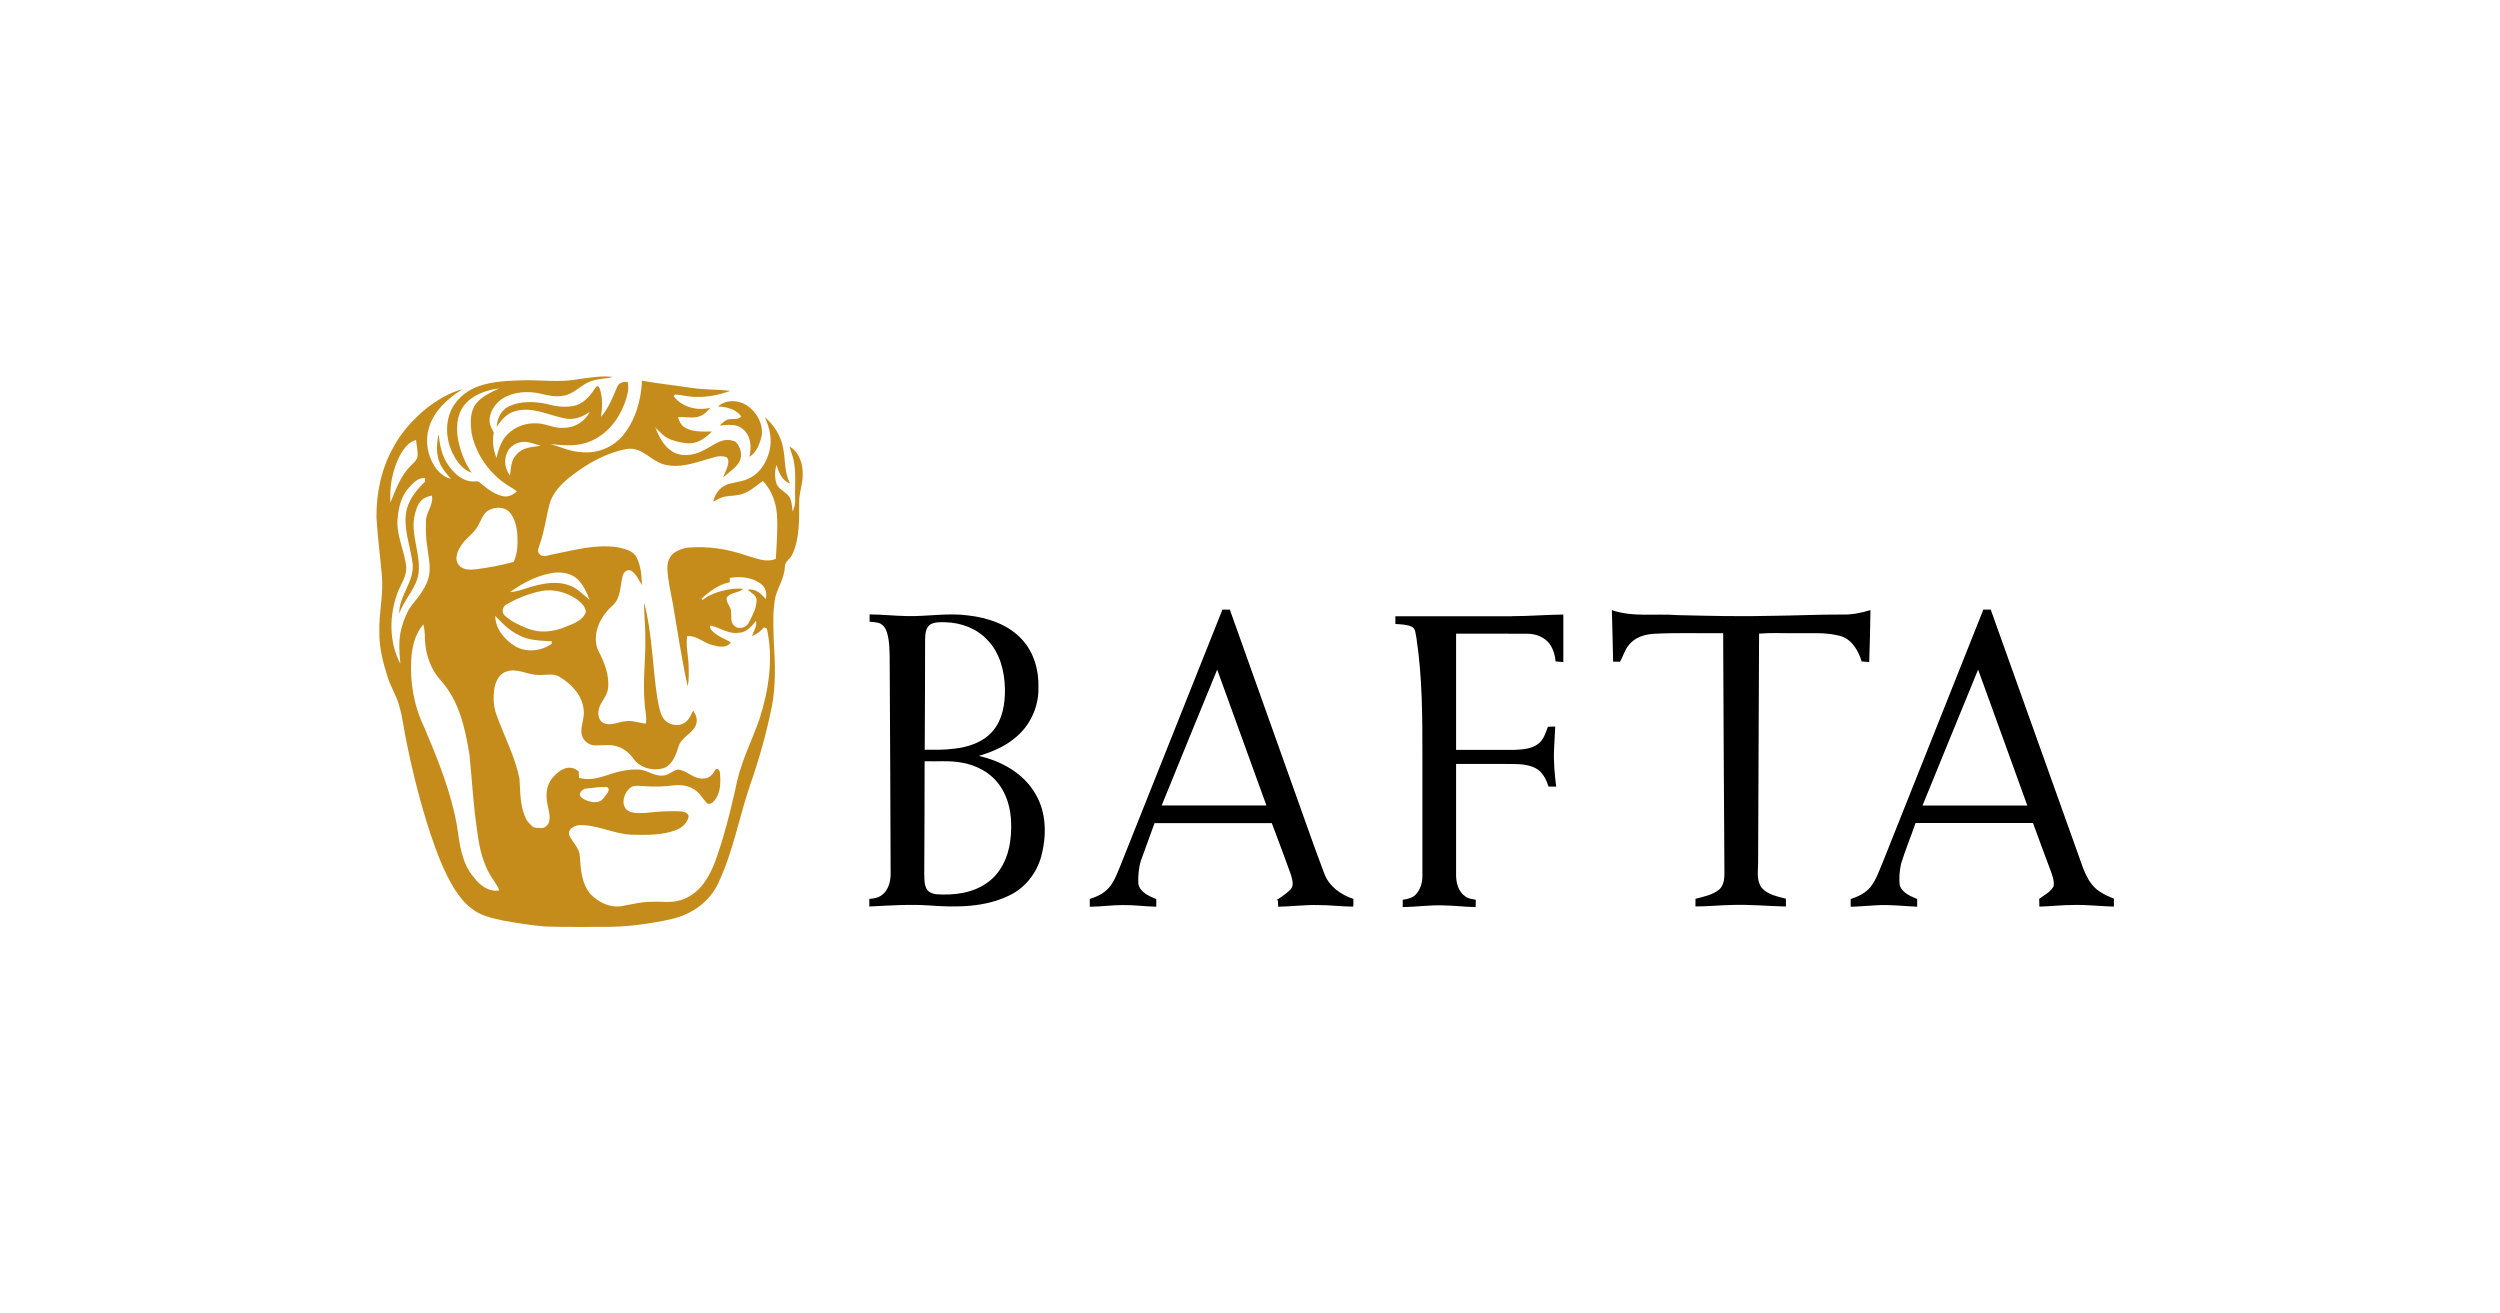 <svg xmlns="http://www.w3.org/2000/svg" width="259" height="136" viewBox="0 0 259 136" fill="none"><path fill-rule="evenodd" clip-rule="evenodd" d="M60.1 39.256C61.221 39.116 62.35 38.896 63.48 39.056C62.721 39.266 61.91 39.216 61.17 39.516C60.181 39.866 59.49 40.806 58.42 40.986C57.611 41.156 56.791 40.986 56.001 40.786C54.7 40.476 53.24 40.576 52.081 41.276C51.3 41.796 50.681 42.686 50.721 43.656C50.73 44.086 50.98 44.446 51.16 44.816C50.971 45.706 51.1 46.616 51.441 47.456C51.651 46.426 52.031 45.366 52.901 44.706C53.63 44.126 54.571 43.816 55.501 43.856C56.501 43.826 57.41 44.426 58.42 44.316C59.541 44.336 60.6 43.666 61.1 42.666C60.37 43.196 59.461 43.536 58.55 43.356C56.87 43.036 55.191 42.106 53.45 42.576C52.56 42.776 51.92 43.486 51.461 44.236C51.49 43.366 51.91 42.486 52.721 42.096C53.941 41.526 55.35 41.586 56.641 41.846C57.63 42.136 58.7 42.256 59.711 41.986C60.611 41.666 61.23 40.886 61.73 40.116C61.85 39.896 62.1 40.056 62.12 40.246C62.471 41.196 62.401 42.216 62.261 43.196C63.041 42.286 63.49 41.166 63.941 40.076C64.121 39.626 64.591 39.536 65.031 39.566C65.091 39.956 65.121 40.356 65.02 40.746C64.55 42.786 63.291 44.756 61.34 45.636C60.31 46.136 59.16 46.186 58.041 46.096C57.1 46.026 57.35 46.026 57.02 45.996C58.151 46.346 59.261 46.846 60.461 46.856C62.001 46.966 63.55 46.296 64.54 45.106C65.841 43.526 66.421 41.456 66.51 39.436C68.24 39.756 69.99 39.926 71.721 40.196C73.031 40.386 74.361 40.336 75.68 40.496C74.55 40.886 73.361 41.166 72.15 41.116C71.41 41.146 70.691 40.916 69.96 40.866C69.921 40.916 69.831 41.006 69.79 41.046C70.641 42.186 72.251 42.596 73.6 42.236C73.3 42.556 73.01 42.916 72.591 43.086C71.841 43.426 71.02 43.136 70.24 43.226C70.371 43.656 70.591 44.116 71.01 44.326C71.85 44.786 72.831 44.706 73.751 44.706C73.16 45.306 72.441 45.866 71.57 45.926C70.841 45.936 70.111 45.776 69.43 45.516C68.781 45.256 68.331 44.696 67.82 44.236C67.861 44.296 67.93 44.406 67.971 44.466C68.361 45.466 68.96 46.506 69.99 46.956C70.981 47.356 72.111 47.086 73.02 46.586C73.611 46.296 74.141 45.866 74.781 45.676C75.251 45.516 75.751 45.556 76.221 45.776C76.751 46.326 76.971 47.226 76.561 47.916C76.141 48.566 75.451 48.946 74.91 49.486C75.13 48.796 75.76 47.886 75.281 47.366C74.471 47.076 73.79 47.466 73.01 47.656C71.691 48.046 70.29 48.486 68.921 48.146C67.501 47.856 66.561 46.286 65.01 46.506C62.87 46.876 60.92 47.966 59.221 49.286C58.221 50.056 57.251 51.006 56.92 52.266C56.56 53.636 56.41 55.046 55.92 56.376C55.85 56.696 55.59 57.076 55.861 57.356C56.221 57.846 56.87 57.476 57.35 57.416C59.52 56.986 61.73 56.356 63.961 56.696C64.691 56.856 65.591 57.016 65.96 57.766C66.41 58.646 66.46 59.656 66.51 60.616C66.18 60.106 65.941 59.506 65.43 59.156C65.07 58.886 64.611 59.246 64.52 59.616C64.231 60.666 64.35 61.946 63.461 62.736C62.2 63.836 61.281 65.686 61.95 67.346C62.59 68.566 63.16 69.916 62.99 71.326C62.92 72.156 62.181 72.716 62.031 73.516C61.901 74.056 62.05 74.796 62.66 74.956C63.401 75.206 64.121 74.756 64.85 74.716C65.55 74.626 66.221 74.896 66.9 74.976C67.05 74.236 66.79 73.506 66.781 72.766C66.57 70.526 66.91 68.276 66.85 66.026C66.88 64.896 66.701 63.576 66.74 62.446C67.581 65.636 67.6 69.156 68.111 72.406C68.251 73.056 68.331 73.756 68.671 74.336C69.121 75.106 70.281 75.376 71.001 74.826C71.4 74.536 71.581 74.056 71.811 73.636C72.15 74.066 72.29 74.606 72.091 75.126C71.731 76.016 70.591 76.366 70.311 77.306C70.031 78.156 69.721 79.176 68.82 79.556C67.701 79.926 66.32 79.586 65.621 78.596C65.21 78.026 64.641 77.546 63.961 77.336C63.211 77.076 62.42 77.246 61.651 77.226C60.92 77.226 60.24 76.586 60.23 75.846C60.2 75.046 60.59 74.286 60.461 73.486C60.31 72.016 59.191 70.846 57.971 70.126C57.27 69.686 56.42 69.996 55.651 69.916C54.581 69.886 53.541 69.186 52.461 69.576C51.651 69.826 51.3 70.706 51.191 71.476C51.1 72.306 51.12 73.176 51.41 73.976C52.2 76.216 53.35 78.346 53.821 80.686C53.91 82.056 53.861 83.506 54.471 84.776C54.641 85.166 54.971 85.436 55.27 85.716C55.721 85.756 56.261 85.926 56.62 85.566C57.141 85.056 56.901 84.246 56.781 83.616C56.531 82.626 56.511 81.476 57.191 80.646C57.681 80.066 58.34 79.446 59.16 79.546C59.461 79.546 59.7 79.766 59.95 79.906C59.961 80.126 59.971 80.356 59.98 80.576C60.861 80.856 61.8 80.656 62.66 80.386C63.791 79.986 64.971 79.666 66.171 79.726C67.04 79.756 67.77 80.446 68.66 80.346C69.26 80.346 69.68 79.816 70.251 79.726C71.21 79.816 71.891 80.776 72.9 80.646C73.501 80.676 73.891 80.146 74.16 79.676C74.221 79.676 74.331 79.676 74.38 79.676C74.481 79.796 74.55 79.856 74.581 80.016C74.671 81.016 74.691 82.146 74.001 82.956C73.82 83.186 73.471 83.426 73.21 83.176C72.831 82.796 72.591 82.296 72.16 81.956C71.51 81.426 70.63 81.266 69.82 81.366C68.76 81.496 67.691 81.536 66.621 81.436C66.16 81.416 65.621 81.316 65.24 81.656C64.65 82.186 64.3 83.256 64.921 83.886C65.46 84.336 66.231 84.226 66.891 84.216C68.111 84.086 69.341 83.986 70.561 84.066C70.871 84.086 71.341 84.216 71.341 84.606C71.21 85.276 70.63 85.786 70.001 86.006C68.54 86.556 66.951 86.506 65.41 86.476C63.571 86.396 61.87 85.426 60.011 85.486C59.501 85.526 58.791 85.896 58.971 86.516C59.3 87.256 60.02 87.836 60.071 88.696C60.151 90.066 60.261 91.586 61.2 92.656C62.02 93.486 63.2 94.066 64.391 93.876C65.46 93.686 66.52 93.406 67.611 93.426C68.581 93.376 69.57 93.566 70.51 93.256C71.57 92.936 72.471 92.196 73.07 91.276C73.921 90.036 74.331 88.576 74.79 87.156C75.41 85.116 75.91 83.036 76.361 80.946C76.871 78.706 77.93 76.656 78.68 74.496C79.641 71.486 80.15 68.226 79.441 65.096C79.3 65.096 79.251 65.006 79.111 64.996C78.85 65.396 78.361 65.716 77.921 65.896C78.061 65.356 78.46 64.896 78.32 64.316C77.841 64.936 77.32 65.526 76.531 65.556C75.531 65.716 74.671 65.086 73.751 64.836C73.391 64.746 73.6 65.196 73.74 65.306C74.26 65.906 75.04 66.146 75.71 66.536C75.281 67.216 74.371 66.986 73.721 66.806C72.85 66.576 72.15 65.806 71.191 65.906C71.04 66.926 71.311 67.946 71.341 68.966C71.35 69.676 71.4 70.396 71.24 71.086C70.621 68.306 70.21 65.486 69.731 62.676C69.501 61.406 69.18 60.146 69.141 58.856C69.121 58.266 69.341 57.646 69.82 57.286C70.24 56.986 70.74 56.806 71.251 56.736C73.32 56.546 75.41 56.876 77.371 57.566C78.341 57.826 79.391 58.336 80.38 57.886C80.451 56.356 80.6 54.826 80.49 53.306C80.4 52.026 79.921 50.756 79.04 49.826C78.38 50.286 77.781 50.856 77.01 51.136C76.391 51.386 75.71 51.326 75.061 51.456C74.641 51.536 74.281 51.786 73.9 51.976C74.05 51.086 74.751 50.266 75.66 50.096C76.391 49.916 77.16 49.836 77.82 49.446C78.831 48.886 79.441 47.796 79.721 46.706C80.01 45.526 79.74 44.296 79.231 43.216C80.171 44.006 80.861 45.096 81.111 46.306C81.391 47.566 81.221 48.926 81.85 50.086C81.01 49.816 80.691 48.936 80.441 48.176C80.26 48.796 80.24 49.476 80.441 50.096C80.701 50.836 81.66 50.986 81.9 51.736C82.05 52.136 82.05 52.576 82.121 52.996C82.27 52.626 82.391 52.246 82.38 51.846C82.32 50.416 82.52 48.956 82.191 47.546C82.07 47.116 81.91 46.686 81.79 46.256C82.811 46.856 83.21 48.086 83.16 49.216C83.16 50.156 82.79 51.046 82.8 51.986C82.781 53.806 82.871 55.726 82.091 57.416C81.91 57.906 81.29 58.156 81.311 58.726C81.27 59.826 80.641 60.766 80.341 61.796C80.031 63.286 80.121 64.816 80.16 66.336C80.3 68.626 80.4 70.946 79.96 73.206C79.4 75.996 78.621 78.736 77.68 81.416C76.55 84.776 75.93 88.316 74.4 91.516C73.52 93.426 71.66 94.726 69.65 95.196C67.26 95.736 64.811 96.056 62.35 96.026C60.401 96.016 58.45 96.056 56.511 95.986C55.011 95.866 53.531 95.626 52.05 95.356C50.961 95.116 49.8 94.866 48.901 94.156C48.17 93.626 47.611 92.906 47.12 92.156C45.971 90.316 45.23 88.266 44.541 86.226C43.541 83.156 42.751 80.016 42.111 76.846C41.85 75.626 41.721 74.366 41.37 73.166C41.111 72.146 40.531 71.256 40.2 70.266C39.691 68.706 39.27 67.096 39.3 65.446C39.24 63.486 39.751 61.546 39.56 59.586C39.38 57.606 39.12 55.616 39.001 53.616C38.98 51.086 39.511 48.516 40.77 46.306C41.59 44.776 42.791 43.466 44.111 42.356C45.251 41.476 46.501 40.686 47.901 40.326C46.38 41.296 44.91 42.586 44.42 44.396C44.031 45.706 44.291 47.166 45.02 48.306C45.42 48.916 45.99 49.446 46.711 49.606C46.3 49.106 45.85 48.636 45.59 48.036C45.16 47.066 45.221 45.996 45.441 44.976C45.56 46.116 45.77 47.246 46.45 48.196C47.081 49.126 48.1 50.016 49.291 49.866C49.571 49.816 49.77 50.056 49.971 50.206C50.6 50.736 51.3 51.236 52.111 51.406C52.641 51.536 53.17 51.256 53.55 50.906C53.16 50.576 52.691 50.376 52.291 50.076C50.55 48.836 49.261 46.936 48.85 44.836C48.74 43.836 48.66 42.696 49.3 41.846C49.901 41.046 50.85 40.666 51.711 40.236C50.37 40.416 48.961 40.896 48.09 41.986C47.31 42.996 47.24 44.356 47.461 45.566C47.711 46.776 48.151 47.966 48.87 48.976C48.081 48.726 47.52 48.056 47.111 47.376C46.321 46.056 46.081 44.386 46.571 42.916C47.031 41.556 48.181 40.526 49.511 40.036C51.05 39.476 52.7 39.446 54.321 39.396C56.24 39.366 58.191 39.646 60.09 39.256H60.1ZM41.45 47.146C40.67 48.646 40.331 50.376 40.45 52.066C40.98 50.796 41.431 49.436 42.401 48.416C42.691 48.066 43.13 47.796 43.251 47.336C43.31 46.746 43.17 46.166 43.1 45.586C42.331 45.776 41.831 46.496 41.45 47.146ZM52.511 46.966C52.17 47.726 52.35 48.606 52.831 49.266C52.95 48.526 52.92 47.666 53.501 47.096C54.12 46.346 55.151 46.296 56.041 46.186C55.471 46.036 54.92 45.786 54.331 45.776C53.571 45.776 52.77 46.216 52.511 46.956V46.966ZM42.35 50.536C41.59 51.376 41.291 52.536 41.2 53.636C41.001 55.406 41.91 57.026 42.09 58.756C42.141 59.716 41.511 60.526 41.191 61.396C40.31 63.746 40.281 66.516 41.48 68.766C41.37 67.546 41.261 66.296 41.59 65.096C41.84 64.186 42.181 63.266 42.791 62.536C43.48 61.686 44.2 60.776 44.441 59.686C44.641 58.636 44.37 57.586 44.251 56.546C44.111 55.726 44.111 54.886 44.13 54.056C44.09 53.086 44.941 52.326 44.751 51.336C44.361 51.436 43.941 51.536 43.651 51.846C43.2 52.326 43.041 52.986 42.91 53.606C42.6 55.536 43.571 57.396 43.37 59.316C43.181 60.936 41.85 62.076 41.361 63.586C41.3 61.696 43.02 60.206 42.73 58.276C42.501 56.576 41.831 54.906 42.06 53.166C42.251 51.856 43.111 50.786 44.031 49.906C44.031 49.816 44.031 49.616 44.031 49.526C43.3 49.466 42.791 50.056 42.34 50.546L42.35 50.536ZM50.66 52.846C50.05 53.156 49.87 53.866 49.55 54.416C49.09 55.326 48.12 55.816 47.651 56.716C47.331 57.246 47.09 57.986 47.52 58.526C47.92 59.046 48.641 59.046 49.23 58.986C50.571 58.826 51.901 58.566 53.211 58.216C53.611 57.376 53.651 56.416 53.6 55.496C53.55 54.646 53.37 53.746 52.81 53.086C52.281 52.476 51.34 52.506 50.67 52.836L50.66 52.846ZM52.84 61.346C53.45 61.306 54.041 61.106 54.62 60.916C55.98 60.486 57.48 60.146 58.87 60.606C59.751 60.876 60.38 61.576 61.071 62.136C60.81 61.376 60.441 60.636 59.88 60.046C59.281 59.436 58.35 59.266 57.531 59.316C55.81 59.526 54.221 60.336 52.84 61.346ZM75.611 59.876C75.611 59.986 75.611 60.206 75.611 60.316C74.371 60.566 73.4 61.366 72.66 62.036C72.721 62.076 72.76 62.096 72.82 62.146C73.721 61.346 75.88 60.826 77.001 61.016C76.501 61.446 75.731 61.346 75.3 61.876C75.16 62.446 75.76 62.846 75.74 63.396C75.8 63.886 75.641 64.466 76.07 64.826C76.531 65.286 77.341 65.016 77.591 64.476C77.941 63.776 78.35 63.056 78.38 62.256C78.441 61.666 77.811 61.446 77.471 61.086C78.26 60.956 78.871 61.506 79.331 62.066C79.46 61.536 79.35 60.936 78.93 60.566C78.01 59.806 76.74 59.686 75.611 59.866V59.876ZM56.09 61.236C54.821 61.476 53.611 61.966 52.501 62.606C52.031 62.796 51.92 63.516 52.34 63.816C53.011 64.416 53.85 64.796 54.691 65.126C55.91 65.606 57.3 65.476 58.501 64.976C59.321 64.646 60.35 64.336 60.691 63.426C60.681 62.836 60.191 62.416 59.751 62.086C58.7 61.356 57.37 60.996 56.1 61.226L56.09 61.236ZM51.31 63.786C51.31 65.166 52.291 66.306 53.42 66.976C54.571 67.636 56.09 67.446 57.151 66.696C57.151 66.626 57.17 66.496 57.17 66.436C56.02 66.366 54.8 66.376 53.77 65.806C52.791 65.356 52.041 64.576 51.31 63.806V63.786ZM42.611 68.246C42.45 70.686 42.891 73.186 43.971 75.386C45.361 78.686 46.73 82.046 47.35 85.596C47.62 87.436 47.821 89.446 49.1 90.896C49.691 91.716 50.66 92.436 51.721 92.246C51.471 91.566 50.961 91.026 50.63 90.376C49.861 88.946 49.581 87.316 49.38 85.716C49.031 83.236 48.891 80.726 48.641 78.226C48.211 75.526 47.59 72.676 45.73 70.566C44.62 69.386 44.071 67.776 44.02 66.176C44.02 65.676 43.98 65.166 43.861 64.686C43.001 65.666 42.7 66.976 42.611 68.236V68.246ZM60.691 81.686C60.42 81.746 60.191 81.946 60.071 82.196C60.011 82.536 60.37 82.736 60.63 82.866C61.24 83.146 62.13 83.306 62.56 82.636C62.781 82.336 63.37 81.776 62.85 81.526C62.13 81.516 61.41 81.616 60.7 81.696L60.691 81.686ZM74.41 42.086C75.221 41.376 76.471 41.426 77.35 41.976C78.371 42.646 79.081 43.886 78.91 45.126C78.731 45.956 78.391 46.866 77.63 47.336C77.88 46.336 77.811 45.116 76.941 44.436C76.27 43.866 75.361 44.016 74.561 44.086C74.841 43.826 75.141 43.486 75.54 43.436C75.981 43.366 76.501 43.506 76.79 43.136C76.231 42.366 75.29 42.166 74.4 42.106L74.41 42.086Z" fill="#C58C1B"></path><path fill-rule="evenodd" clip-rule="evenodd" d="M126.65 63.156C126.9 63.156 127.16 63.156 127.41 63.156C129.51 69.086 131.65 75.016 133.75 80.946C134.9 84.126 135.99 87.326 137.19 90.486C137.68 91.826 138.9 92.696 140.21 93.126C140.21 93.386 140.23 93.656 140.19 93.926C138.98 93.926 137.78 93.756 136.57 93.766C135.18 93.726 133.8 93.916 132.42 93.936C132.41 93.716 132.4 93.486 132.39 93.266C132.35 93.266 132.27 93.266 132.23 93.256C132.74 92.936 133.25 92.596 133.68 92.166C134.08 91.786 133.89 91.186 133.77 90.716C133.13 88.896 132.43 87.086 131.76 85.276C127.71 85.276 123.66 85.276 119.61 85.276C119.15 86.566 118.67 87.836 118.21 89.126C117.96 89.906 117.9 90.736 117.93 91.556C118.1 92.446 119.04 92.836 119.79 93.146C119.79 93.406 119.79 93.666 119.79 93.936C118.64 93.916 117.51 93.746 116.36 93.766C115.2 93.756 114.06 93.936 112.9 93.936C112.9 93.666 112.9 93.406 112.9 93.136C113.6 92.906 114.31 92.596 114.82 92.036C115.39 91.426 115.68 90.626 116 89.866C119.55 80.966 123.09 72.066 126.64 63.166L126.65 63.156ZM120.34 83.446C123.96 83.456 127.58 83.446 131.2 83.446C129.49 78.756 127.81 74.056 126.1 69.376C124.17 74.056 122.26 78.756 120.35 83.446H120.34Z" fill="black"></path><path fill-rule="evenodd" clip-rule="evenodd" d="M205.48 63.156C205.73 63.156 205.98 63.156 206.24 63.156C209.4 72.006 212.57 80.866 215.73 89.716C216.11 90.746 216.61 91.816 217.59 92.406C218.03 92.686 218.51 92.906 219 93.106C219 93.376 219 93.646 219 93.926C217.59 93.886 216.18 93.716 214.76 93.756C213.6 93.756 212.44 93.896 211.28 93.926C211.27 93.656 211.26 93.396 211.26 93.126C211.78 92.726 212.43 92.426 212.75 91.826C212.84 91.346 212.67 90.856 212.52 90.406C211.89 88.696 211.23 86.986 210.62 85.266C206.56 85.256 202.51 85.266 198.45 85.266C197.97 86.676 197.39 88.056 196.95 89.486C196.79 90.236 196.71 91.026 196.83 91.786C197.14 92.516 197.93 92.856 198.62 93.136C198.62 93.406 198.62 93.666 198.62 93.936C197.21 93.876 195.81 93.696 194.4 93.786C193.51 93.826 192.62 93.926 191.73 93.936C191.73 93.666 191.73 93.406 191.73 93.146C192.51 92.876 193.3 92.516 193.82 91.846C194.41 91.086 194.7 90.146 195.08 89.266C198.53 80.566 202.02 71.876 205.47 63.166L205.48 63.156ZM204.93 69.376C203 74.066 201.09 78.766 199.17 83.456C202.79 83.456 206.41 83.456 210.03 83.456C208.34 78.756 206.63 74.066 204.93 69.366V69.376Z" fill="black"></path><path fill-rule="evenodd" clip-rule="evenodd" d="M166.98 63.206C169.17 63.966 171.51 63.546 173.77 63.726C177.09 63.806 180.41 63.886 183.73 63.796C186.07 63.776 188.41 63.656 190.76 63.666C191.79 63.706 192.8 63.506 193.78 63.206C193.76 64.996 193.71 66.796 193.65 68.586C193.38 68.566 193.13 68.546 192.87 68.526C192.52 67.396 191.84 66.196 190.61 65.876C189.09 65.466 187.49 65.636 185.93 65.596C184.7 65.616 183.47 65.536 182.24 65.646C182.22 73.586 182.16 81.536 182.14 89.476C182.12 90.316 181.97 91.286 182.53 91.996C183.16 92.696 184.15 92.876 185.02 93.106V93.916C183.14 93.876 181.26 93.686 179.37 93.756C178.13 93.776 176.89 93.916 175.65 93.906C175.65 93.646 175.65 93.376 175.65 93.116C176.49 92.896 177.4 92.726 178.1 92.166C178.61 91.716 178.66 90.986 178.65 90.356C178.6 82.106 178.55 73.846 178.52 65.596C176.16 65.626 173.79 65.536 171.44 65.656C170.43 65.696 169.34 66.016 168.72 66.866C168.3 67.356 168.16 68.016 167.83 68.556C167.59 68.556 167.36 68.556 167.12 68.546C167.1 66.766 167.02 64.976 166.99 63.196L166.98 63.206Z" fill="black"></path><path fill-rule="evenodd" clip-rule="evenodd" d="M90.1 63.656C91.391 63.656 92.68 63.806 93.971 63.826C96.07 63.876 98.18 63.476 100.281 63.756C102.311 63.986 104.411 64.676 105.841 66.206C107.131 67.566 107.651 69.496 107.581 71.336C107.601 73.306 106.671 75.256 105.121 76.476C104.051 77.376 102.731 77.906 101.411 78.316C103.741 78.846 106.021 80.096 107.251 82.216C108.431 84.156 108.441 86.586 107.871 88.726C107.401 90.446 106.221 91.966 104.611 92.746C102.051 94.016 99.091 94.016 96.3 93.806C94.221 93.666 92.141 93.806 90.061 93.916C90.061 93.646 90.061 93.386 90.061 93.126C90.52 93.096 90.99 93.016 91.361 92.726C92.01 92.256 92.24 91.416 92.27 90.646C92.26 83.176 92.201 75.706 92.171 68.236C92.15 67.306 92.16 66.366 91.871 65.466C91.74 65.056 91.46 64.666 91.031 64.536C90.721 64.456 90.4 64.436 90.091 64.406C90.091 64.146 90.091 63.896 90.091 63.636L90.1 63.656ZM96.32 64.736C95.891 65.086 95.861 65.686 95.841 66.206C95.841 70.026 95.82 73.846 95.8 77.676C96.811 77.676 97.82 77.706 98.82 77.566C100.281 77.416 101.811 76.916 102.811 75.786C103.871 74.576 104.141 72.896 104.111 71.336C104.071 69.546 103.601 67.666 102.331 66.336C101.231 65.126 99.6 64.516 98.001 64.466C97.43 64.456 96.811 64.416 96.311 64.736H96.32ZM95.76 90.666C95.77 91.156 95.751 91.686 96.02 92.126C96.231 92.456 96.63 92.606 97.001 92.646C98.811 92.766 100.751 92.546 102.251 91.466C103.671 90.496 104.441 88.806 104.661 87.136C104.911 85.206 104.751 83.106 103.631 81.456C102.721 80.086 101.161 79.246 99.561 78.996C98.311 78.776 97.05 78.906 95.79 78.866C95.79 82.796 95.77 86.726 95.751 90.666H95.76Z" fill="black"></path><path fill-rule="evenodd" clip-rule="evenodd" d="M156.631 63.836C158.411 63.836 160.181 63.686 161.961 63.666C161.961 65.306 161.961 66.946 161.961 68.586C161.691 68.566 161.431 68.546 161.161 68.526C161.091 67.786 160.861 67.016 160.331 66.466C159.781 65.916 159.001 65.656 158.241 65.656C155.771 65.636 153.311 65.656 150.851 65.646C150.851 69.656 150.851 73.666 150.851 77.686C152.881 77.686 154.911 77.686 156.931 77.686C157.781 77.646 158.701 77.586 159.391 77.036C159.931 76.606 160.131 75.916 160.361 75.296C160.611 75.276 160.861 75.276 161.121 75.266C161.091 76.056 161.051 76.846 161.001 77.636C160.941 78.926 161.061 80.216 161.221 81.496C160.951 81.496 160.691 81.496 160.421 81.486C160.191 80.736 159.811 79.966 159.091 79.586C158.111 79.076 156.971 79.166 155.901 79.146H150.851C150.851 82.986 150.851 86.826 150.851 90.666C150.851 91.476 151.091 92.376 151.791 92.856C152.101 93.106 152.511 93.136 152.891 93.216C152.891 93.466 152.881 93.726 152.881 93.976C151.731 93.956 150.591 93.806 149.441 93.796C148.061 93.756 146.701 93.956 145.321 93.976C145.321 93.726 145.321 93.466 145.321 93.216C145.781 93.146 146.281 93.046 146.631 92.716C147.161 92.186 147.381 91.406 147.361 90.666C147.361 86.566 147.361 82.476 147.361 78.376C147.361 74.276 147.361 70.156 146.741 66.096C146.641 65.686 146.681 65.116 146.231 64.916C145.701 64.686 145.121 64.686 144.561 64.646C144.561 64.376 144.561 64.106 144.561 63.846C148.591 63.856 152.611 63.846 156.641 63.846L156.631 63.836Z" fill="black"></path></svg>